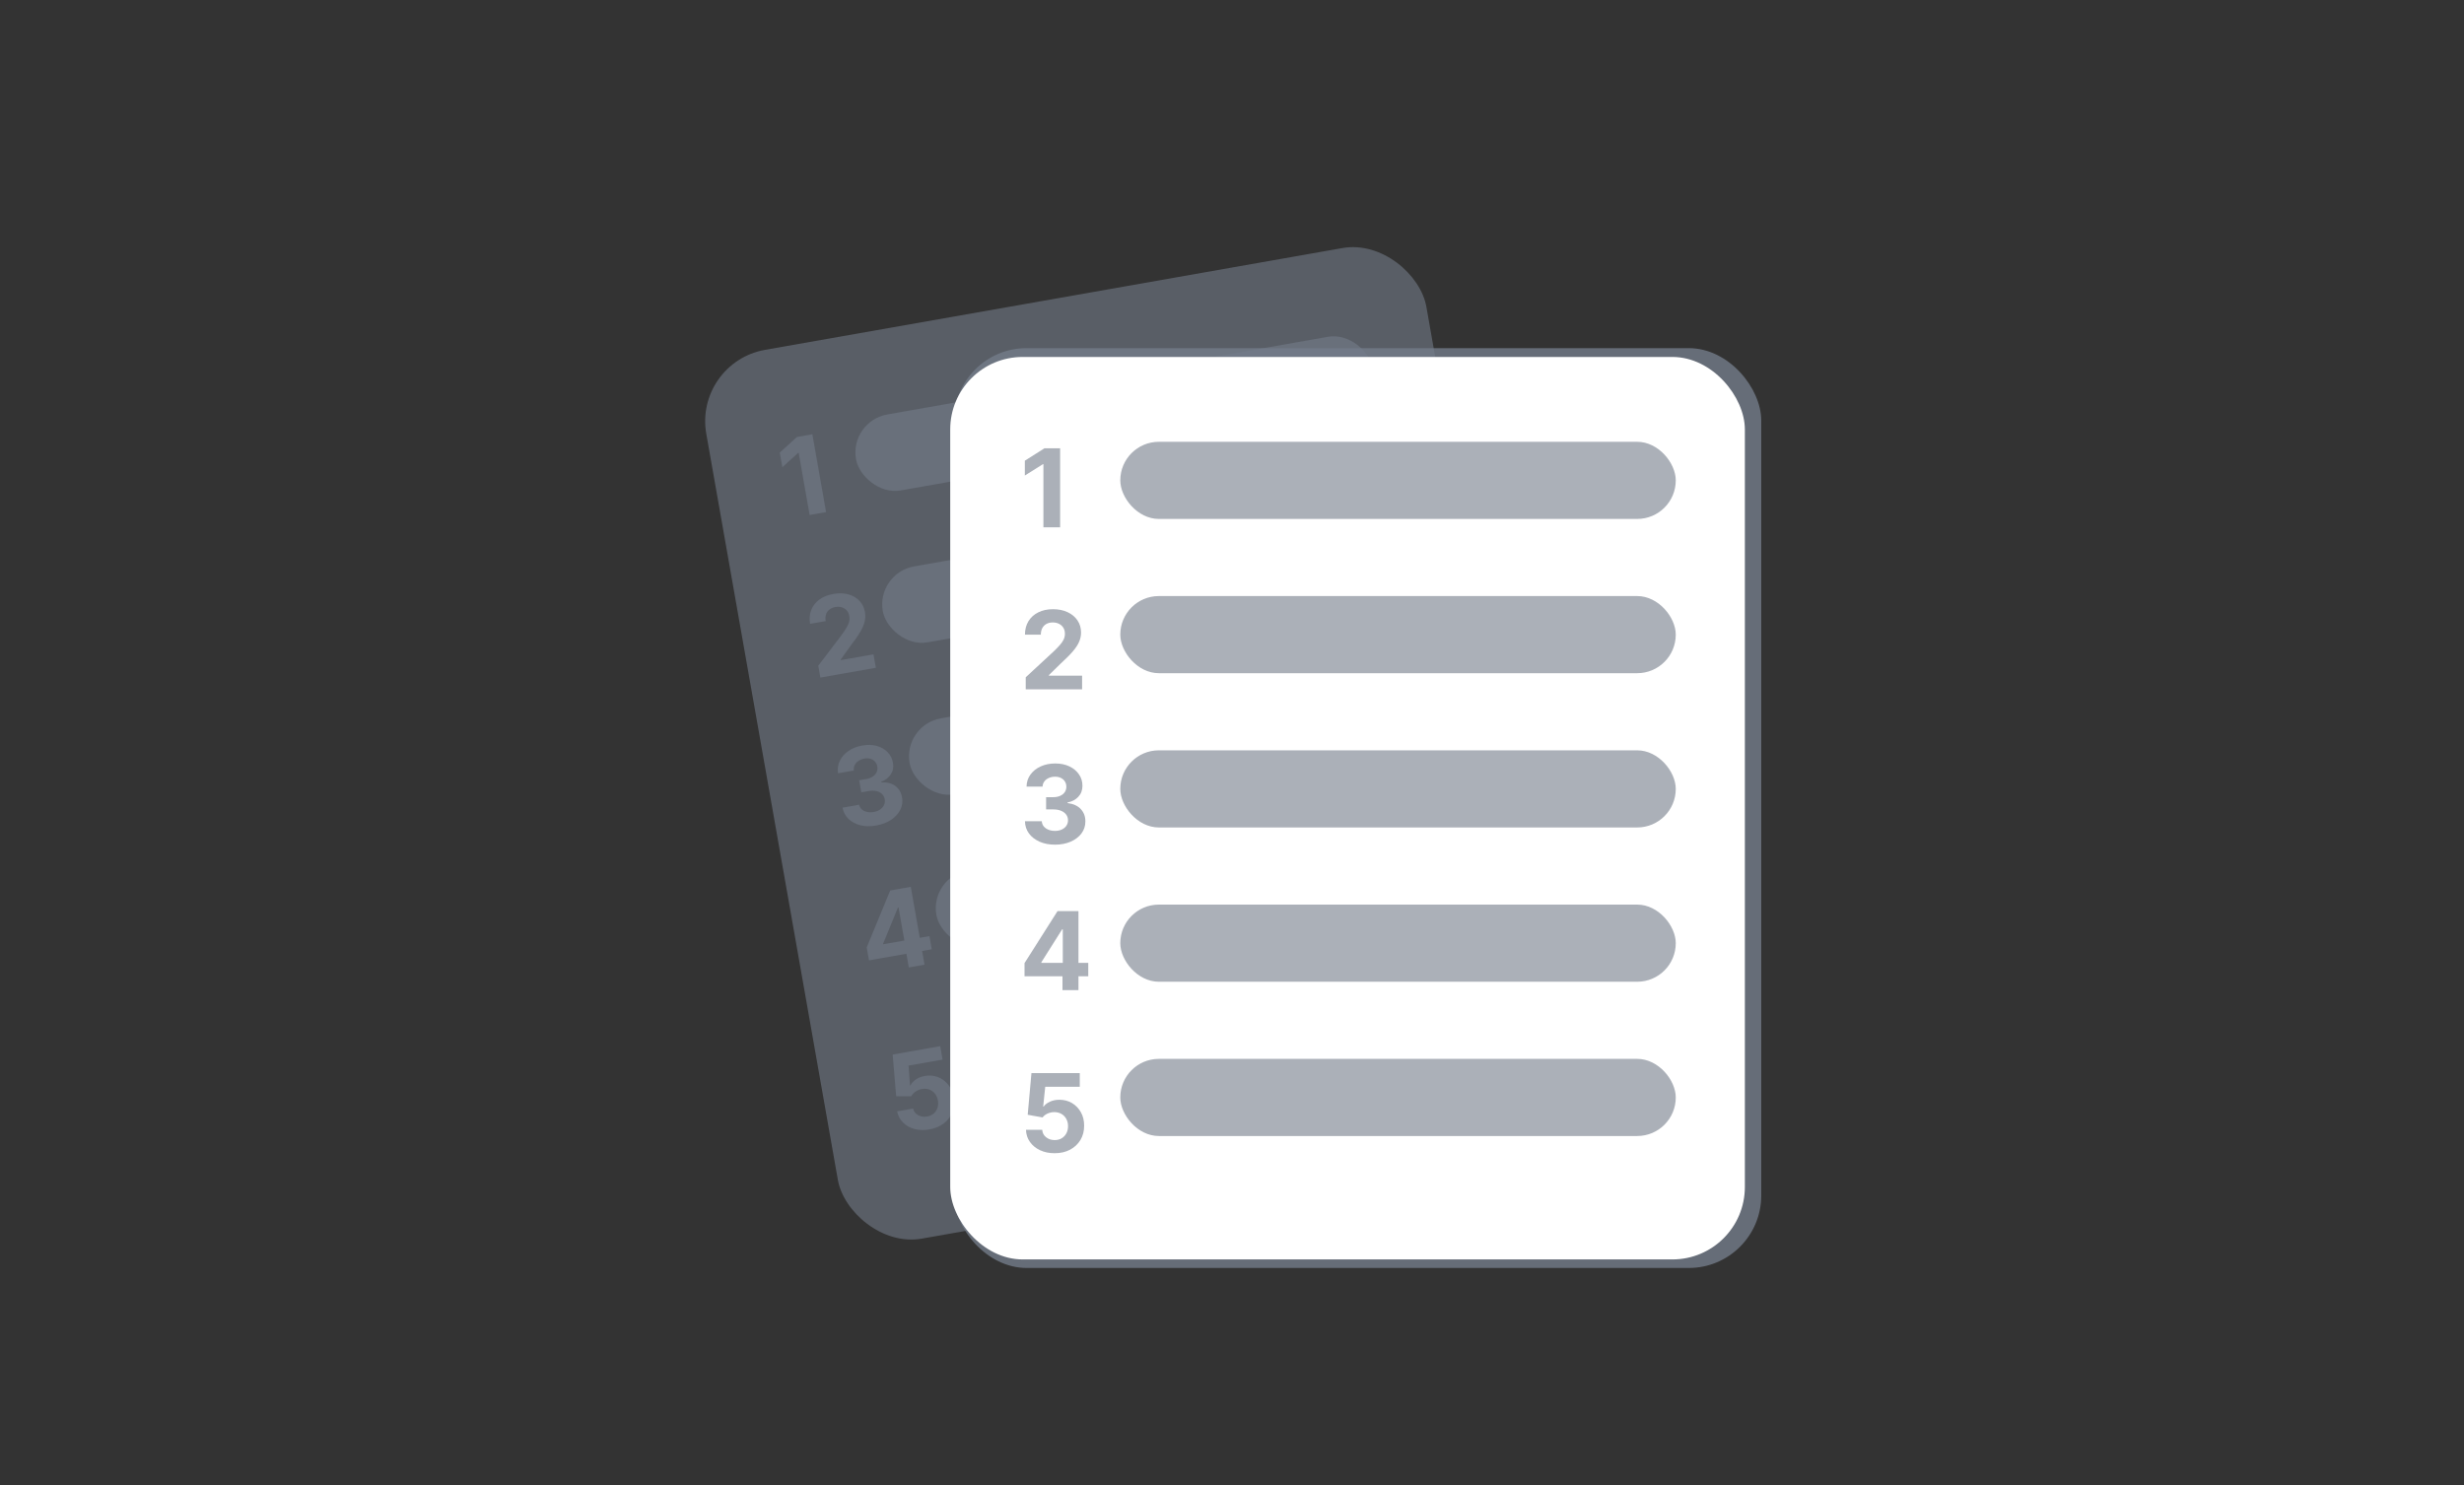 <svg width="272" height="164" viewBox="0 0 272 164" fill="none" xmlns="http://www.w3.org/2000/svg">
<rect x="0" y="0" width="272" height="164" fill="#333333" stroke="none"/>
<rect x="76.577" y="40.017" width="80.718" height="99.644" rx="8" transform="rotate(-10 76.577 40.017)" fill="#737C89" fill-opacity="0.6"/>
<rect x="93.753" y="46.502" width="57.913" height="8.517" rx="4.258" transform="rotate(-10 93.753 46.502)" fill="#737C89" fill-opacity="0.6"/>
<rect x="96.711" y="63.277" width="57.913" height="8.517" rx="4.258" transform="rotate(-10 96.711 63.277)" fill="#737C89" fill-opacity="0.6"/>
<rect x="99.669" y="80.051" width="57.913" height="8.517" rx="4.258" transform="rotate(-10 99.669 80.051)" fill="#737C89" fill-opacity="0.6"/>
<rect x="102.627" y="96.825" width="57.913" height="8.517" rx="4.258" transform="rotate(-10 102.627 96.825)" fill="#737C89" fill-opacity="0.6"/>
<rect x="105.584" y="113.598" width="57.913" height="8.517" rx="4.258" transform="rotate(-10 105.584 113.598)" fill="#737C89" fill-opacity="0.6"/>
<path d="M89.677 47.948L91.192 56.542L89.375 56.863L88.164 49.993L88.113 50.002L86.363 51.583L86.079 49.971L87.969 48.249L89.677 47.948Z" fill="#737C89" fill-opacity="0.6"/>
<path d="M90.559 74.812L90.328 73.503L92.888 70.131C93.104 69.833 93.282 69.568 93.423 69.336C93.567 69.103 93.668 68.882 93.726 68.672C93.784 68.46 93.793 68.241 93.752 68.014C93.708 67.762 93.612 67.556 93.466 67.394C93.319 67.23 93.137 67.116 92.921 67.053C92.705 66.987 92.471 66.977 92.219 67.021C91.956 67.067 91.736 67.161 91.559 67.302C91.382 67.443 91.257 67.622 91.186 67.839C91.115 68.057 91.103 68.302 91.152 68.577L89.427 68.881C89.328 68.318 89.369 67.808 89.55 67.349C89.732 66.89 90.032 66.507 90.451 66.199C90.87 65.891 91.379 65.685 91.978 65.579C92.593 65.471 93.148 65.486 93.642 65.623C94.139 65.758 94.549 65.994 94.871 66.333C95.193 66.671 95.398 67.088 95.485 67.583C95.542 67.908 95.535 68.239 95.462 68.578C95.391 68.916 95.228 69.307 94.972 69.751C94.715 70.191 94.338 70.732 93.843 71.373L92.805 72.824L92.815 72.883L96.424 72.247L96.686 73.732L90.559 74.812Z" fill="#737C89" fill-opacity="0.6"/>
<path d="M96.715 91.148C96.089 91.258 95.511 91.249 94.984 91.12C94.459 90.987 94.021 90.756 93.671 90.425C93.324 90.091 93.102 89.675 93.005 89.175L94.835 88.853C94.883 89.061 94.984 89.233 95.138 89.37C95.295 89.504 95.487 89.596 95.715 89.645C95.943 89.695 96.189 89.696 96.455 89.649C96.732 89.6 96.969 89.508 97.164 89.372C97.359 89.237 97.502 89.072 97.591 88.877C97.681 88.683 97.706 88.472 97.666 88.245C97.626 88.016 97.525 87.824 97.366 87.671C97.208 87.514 97.002 87.406 96.746 87.347C96.493 87.288 96.205 87.287 95.88 87.344L95.079 87.486L94.843 86.151L95.645 86.01C95.919 85.961 96.153 85.871 96.346 85.739C96.542 85.606 96.683 85.446 96.771 85.257C96.859 85.066 96.882 84.857 96.843 84.63C96.805 84.415 96.719 84.235 96.587 84.091C96.458 83.944 96.292 83.84 96.091 83.781C95.893 83.72 95.672 83.712 95.429 83.754C95.183 83.798 94.965 83.882 94.777 84.008C94.588 84.131 94.446 84.284 94.352 84.468C94.257 84.652 94.225 84.854 94.255 85.073L92.514 85.381C92.435 84.884 92.499 84.423 92.707 83.996C92.914 83.57 93.231 83.21 93.658 82.916C94.088 82.618 94.596 82.417 95.184 82.314C95.777 82.209 96.315 82.225 96.797 82.362C97.28 82.499 97.677 82.729 97.988 83.052C98.301 83.372 98.496 83.759 98.573 84.213C98.661 84.693 98.582 85.121 98.337 85.496C98.094 85.871 97.74 86.144 97.274 86.315L97.286 86.382C97.932 86.352 98.452 86.487 98.846 86.787C99.241 87.083 99.485 87.499 99.576 88.034C99.665 88.523 99.601 88.983 99.382 89.414C99.167 89.844 98.829 90.212 98.37 90.519C97.91 90.825 97.359 91.034 96.715 91.148Z" fill="#737C89" fill-opacity="0.6"/>
<path d="M95.929 106.035L95.677 104.604L98.268 98.319L99.502 98.101L99.851 100.082L99.121 100.211L97.49 104.189L97.502 104.256L102.601 103.357L102.858 104.813L95.929 106.035ZM100.321 106.819L99.978 104.871L99.9 104.232L98.839 98.218L100.543 97.918L102.058 106.512L100.321 106.819Z" fill="#737C89" fill-opacity="0.6"/>
<path d="M102.592 124.703C101.999 124.808 101.451 124.792 100.948 124.656C100.448 124.519 100.028 124.283 99.689 123.947C99.35 123.612 99.132 123.197 99.033 122.704L100.796 122.393C100.874 122.723 101.061 122.968 101.358 123.129C101.655 123.29 101.982 123.339 102.34 123.276C102.626 123.226 102.866 123.119 103.062 122.954C103.261 122.787 103.401 122.579 103.485 122.33C103.57 122.079 103.587 121.805 103.534 121.508C103.481 121.206 103.37 120.951 103.201 120.745C103.034 120.538 102.828 120.389 102.581 120.3C102.335 120.211 102.067 120.19 101.779 120.238C101.527 120.283 101.291 120.378 101.072 120.523C100.855 120.668 100.696 120.842 100.597 121.044L98.93 121.039L98.538 116.435L103.792 115.509L104.054 116.994L100.298 117.656L100.455 119.849L100.505 119.84C100.619 119.6 100.816 119.384 101.096 119.19C101.376 118.997 101.705 118.866 102.083 118.8C102.601 118.709 103.084 118.749 103.532 118.921C103.981 119.093 104.36 119.37 104.67 119.754C104.98 120.135 105.182 120.602 105.276 121.153C105.381 121.732 105.338 122.27 105.146 122.769C104.956 123.264 104.642 123.683 104.203 124.025C103.767 124.365 103.23 124.591 102.592 124.703Z" fill="#737C89" fill-opacity="0.6"/>
<rect x="105.32" y="38.439" width="89.104" height="101.559" rx="8" fill="#737C89" fill-opacity="0.8"/>
<rect x="104.895" y="39.412" width="87.72" height="99.644" rx="8" fill="white"/>
<rect x="123.668" y="48.78" width="61.319" height="8.517" rx="4.258" fill="#737C89" fill-opacity="0.6"/>
<rect x="123.668" y="65.812" width="61.319" height="8.517" rx="4.258" fill="#737C89" fill-opacity="0.6"/>
<rect x="123.668" y="82.845" width="61.319" height="8.517" rx="4.258" fill="#737C89" fill-opacity="0.6"/>
<rect x="123.668" y="99.879" width="61.319" height="8.517" rx="4.258" fill="#737C89" fill-opacity="0.6"/>
<rect x="123.668" y="116.912" width="61.319" height="8.517" rx="4.258" fill="#737C89" fill-opacity="0.6"/>
<path d="M117.027 49.498V58.226H115.182V51.25H115.131L113.132 52.503V50.866L115.293 49.498H117.027Z" fill="#737C89" fill-opacity="0.6"/>
<path d="M113.23 76.109V74.78L116.337 71.903C116.601 71.648 116.823 71.418 117.002 71.213C117.183 71.008 117.321 70.808 117.415 70.612C117.509 70.413 117.556 70.199 117.556 69.969C117.556 69.713 117.497 69.493 117.381 69.308C117.264 69.121 117.105 68.977 116.904 68.878C116.702 68.776 116.473 68.724 116.218 68.724C115.951 68.724 115.718 68.778 115.519 68.886C115.32 68.994 115.166 69.149 115.058 69.351C114.951 69.553 114.897 69.793 114.897 70.071H113.145C113.145 69.5 113.274 69.004 113.533 68.584C113.791 68.163 114.154 67.838 114.62 67.608C115.085 67.378 115.622 67.263 116.23 67.263C116.855 67.263 117.399 67.374 117.862 67.595C118.328 67.814 118.691 68.118 118.949 68.507C119.208 68.896 119.337 69.342 119.337 69.845C119.337 70.175 119.272 70.5 119.141 70.821C119.013 71.142 118.784 71.499 118.455 71.891C118.125 72.28 117.661 72.747 117.061 73.293L115.787 74.541V74.601H119.452V76.109H113.23Z" fill="#737C89" fill-opacity="0.6"/>
<path d="M116.456 93.261C115.82 93.261 115.253 93.152 114.756 92.933C114.262 92.712 113.871 92.408 113.584 92.021C113.3 91.632 113.154 91.183 113.145 90.675H115.003C115.014 90.888 115.084 91.075 115.212 91.237C115.343 91.396 115.516 91.52 115.732 91.608C115.948 91.696 116.191 91.74 116.46 91.74C116.742 91.74 116.99 91.69 117.206 91.591C117.422 91.492 117.591 91.354 117.713 91.178C117.835 91.001 117.897 90.798 117.897 90.568C117.897 90.335 117.831 90.129 117.701 89.95C117.573 89.769 117.388 89.626 117.147 89.524C116.908 89.422 116.624 89.371 116.294 89.371H115.48V88.016H116.294C116.573 88.016 116.818 87.967 117.031 87.871C117.247 87.774 117.415 87.641 117.534 87.47C117.654 87.297 117.713 87.095 117.713 86.865C117.713 86.646 117.661 86.455 117.556 86.29C117.453 86.122 117.308 85.992 117.121 85.898C116.936 85.804 116.72 85.757 116.473 85.757C116.223 85.757 115.995 85.803 115.787 85.894C115.58 85.982 115.414 86.108 115.289 86.273C115.164 86.438 115.097 86.631 115.088 86.852H113.32C113.328 86.35 113.472 85.906 113.75 85.523C114.029 85.139 114.404 84.84 114.875 84.624C115.35 84.405 115.885 84.296 116.482 84.296C117.084 84.296 117.611 84.405 118.063 84.624C118.514 84.842 118.865 85.138 119.115 85.51C119.368 85.879 119.493 86.294 119.49 86.754C119.493 87.243 119.341 87.651 119.034 87.977C118.73 88.304 118.334 88.511 117.845 88.6V88.668C118.487 88.75 118.976 88.973 119.311 89.337C119.649 89.698 119.817 90.149 119.814 90.692C119.817 91.189 119.674 91.631 119.384 92.017C119.097 92.403 118.701 92.707 118.195 92.929C117.689 93.151 117.11 93.261 116.456 93.261Z" fill="#737C89" fill-opacity="0.6"/>
<path d="M113.098 107.789V106.336L116.742 100.596H117.995V102.607H117.253L114.956 106.242V106.31H120.134V107.789H113.098ZM117.287 109.323V107.346L117.321 106.703V100.596H119.051V109.323H117.287Z" fill="#737C89" fill-opacity="0.6"/>
<path d="M116.418 127.328C115.816 127.328 115.279 127.218 114.807 126.996C114.338 126.774 113.966 126.469 113.691 126.08C113.415 125.691 113.272 125.244 113.26 124.742H115.05C115.07 125.08 115.212 125.354 115.476 125.564C115.74 125.774 116.054 125.879 116.418 125.879C116.708 125.879 116.963 125.816 117.185 125.688C117.409 125.557 117.584 125.377 117.709 125.146C117.837 124.914 117.901 124.646 117.901 124.345C117.901 124.039 117.835 123.769 117.705 123.536C117.577 123.303 117.399 123.121 117.172 122.99C116.945 122.86 116.685 122.793 116.392 122.79C116.137 122.79 115.888 122.843 115.647 122.948C115.408 123.053 115.222 123.196 115.088 123.378L113.448 123.084L113.861 118.482H119.196V119.99H115.382L115.156 122.176H115.208C115.361 121.96 115.593 121.781 115.902 121.639C116.212 121.497 116.558 121.426 116.942 121.426C117.468 121.426 117.936 121.55 118.348 121.797C118.76 122.044 119.085 122.384 119.324 122.816C119.563 123.244 119.681 123.739 119.678 124.298C119.681 124.887 119.544 125.409 119.269 125.867C118.996 126.321 118.614 126.679 118.122 126.941C117.634 127.199 117.066 127.328 116.418 127.328Z" fill="#737C89" fill-opacity="0.6"/>
</svg>
